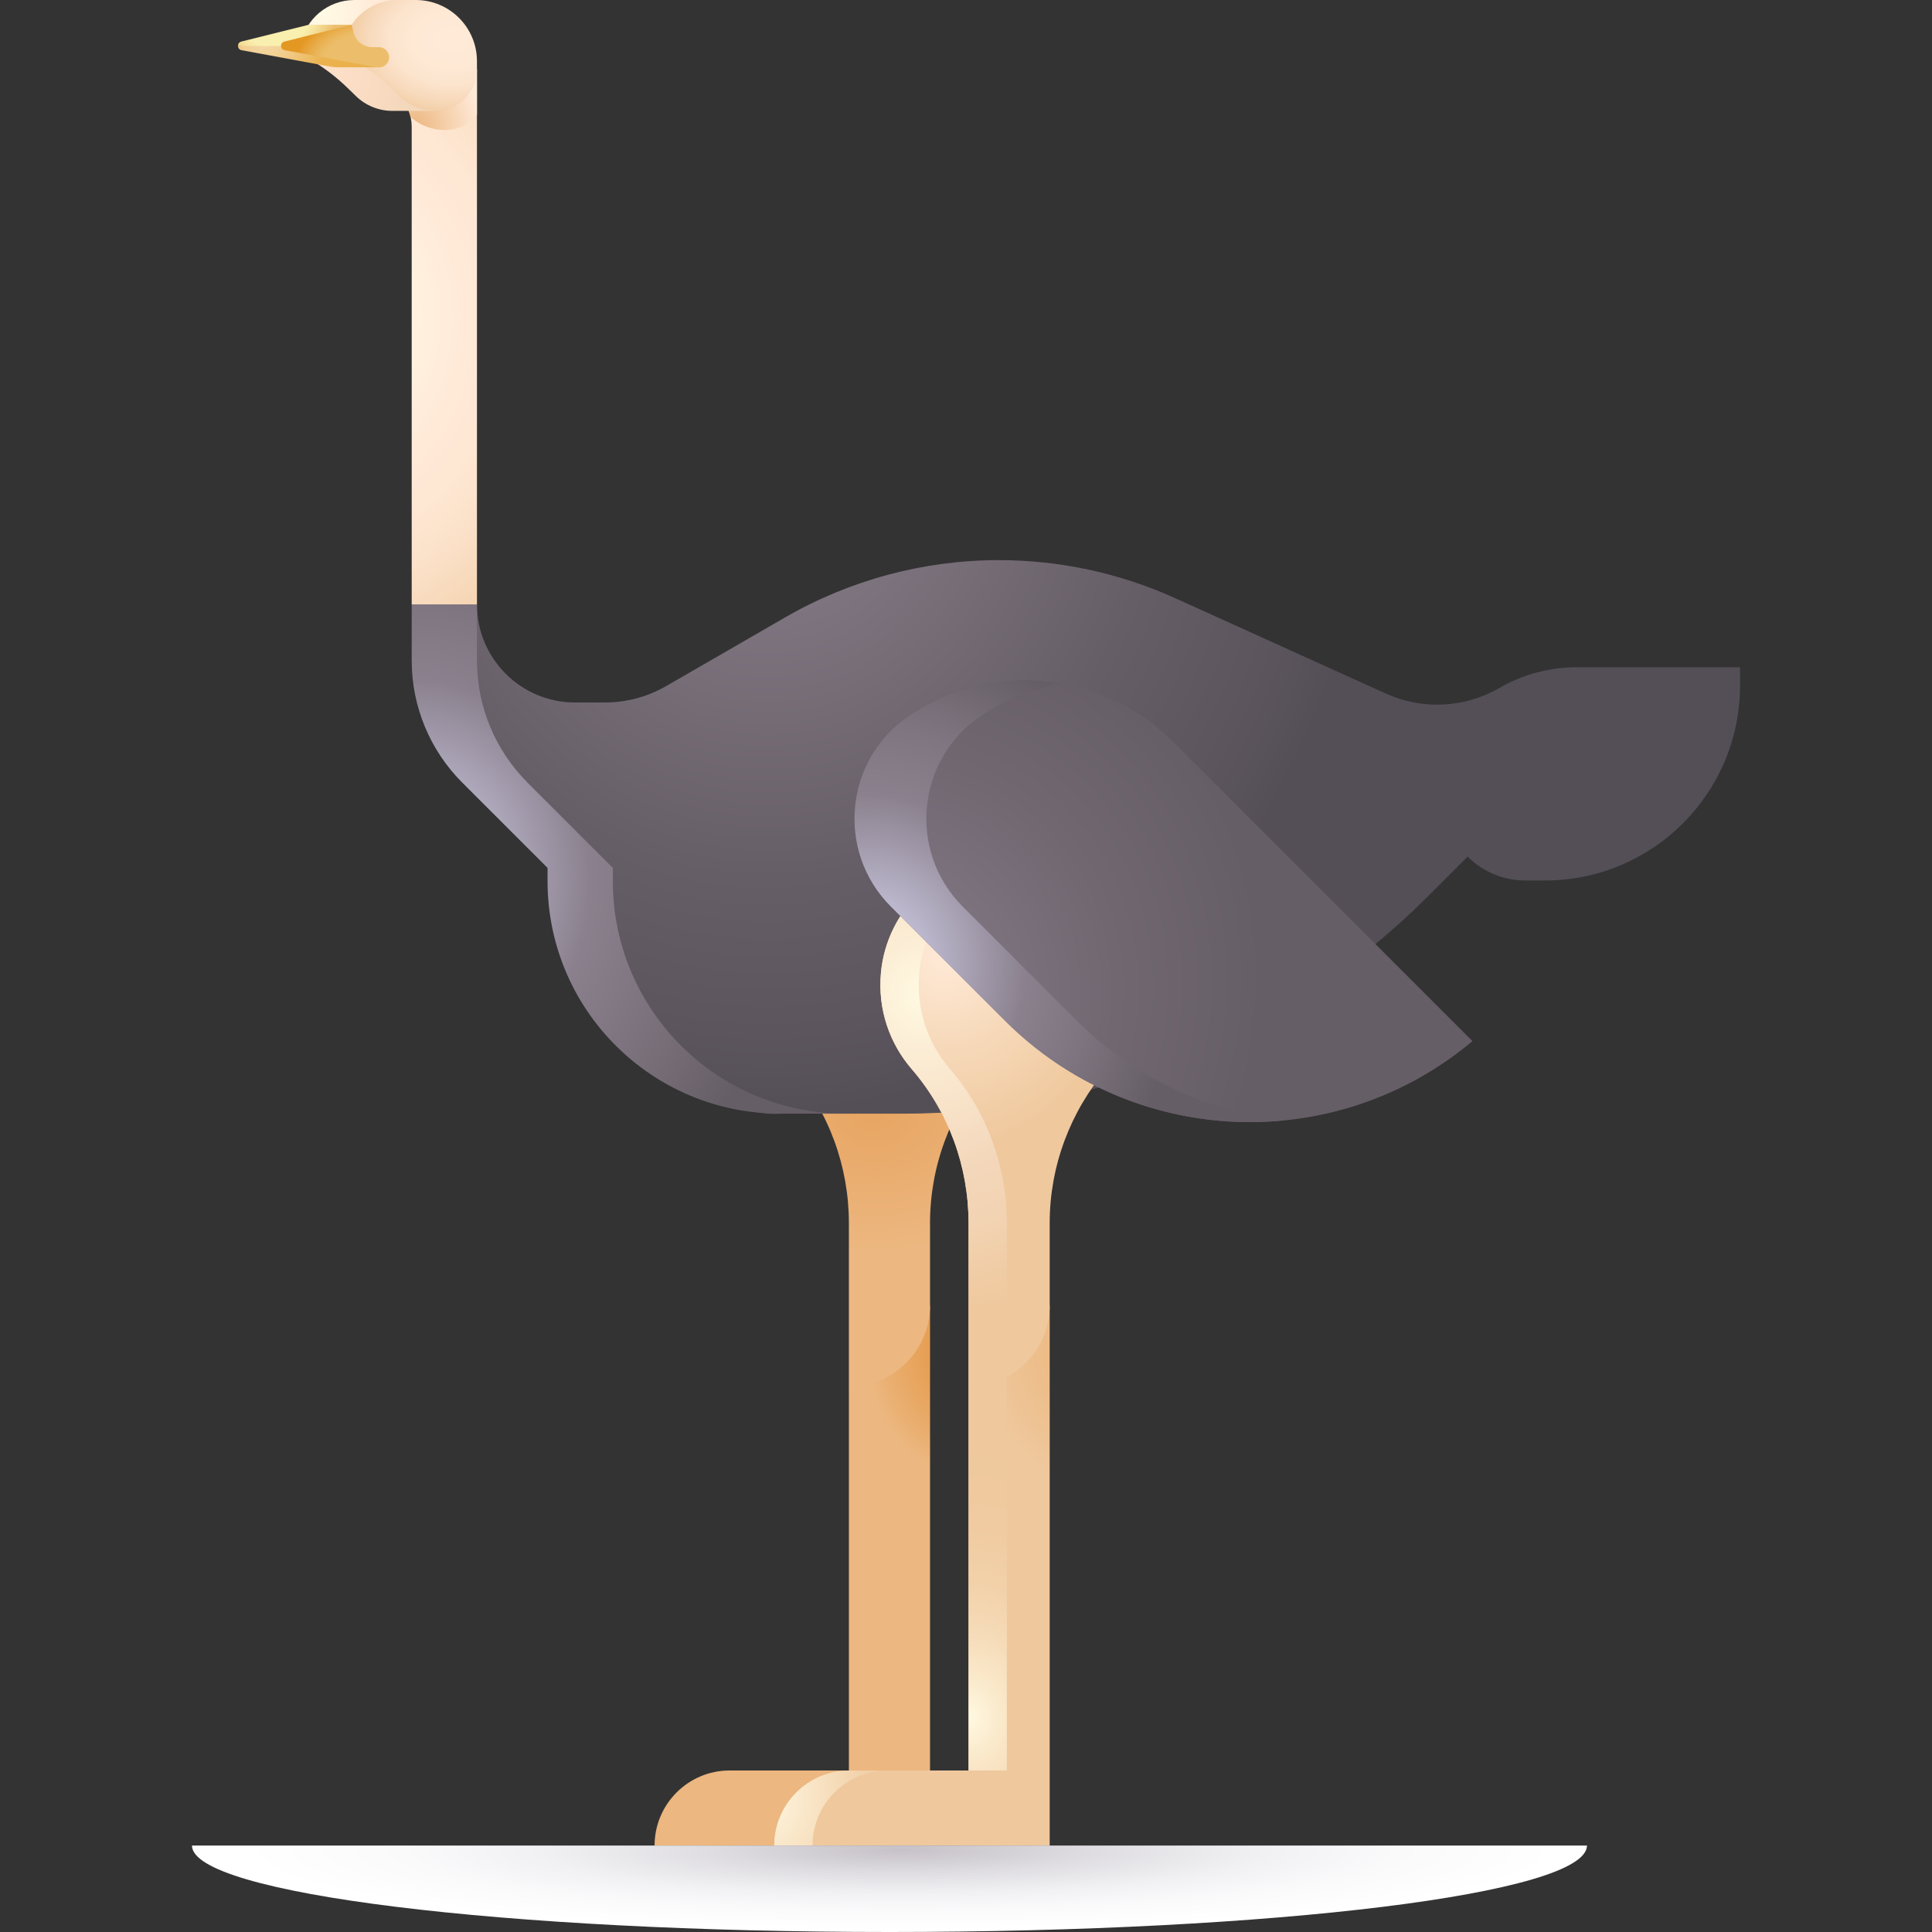 <?xml version="1.0" encoding="UTF-8"?>
<svg xmlns="http://www.w3.org/2000/svg" xmlns:xlink="http://www.w3.org/1999/xlink" id="Capa_1" height="512" viewBox="0 0 512 512" width="512">
  <rect x="0" y="0" width="512" height="512" fill="#333333" stroke="none"/>
  <radialGradient id="SVGID_1_" cx="255.514" cy="358.23" gradientTransform="matrix(0 1 -.793 0 539.72 102.716)" gradientUnits="userSpaceOnUse" r="33.947">
    <stop offset="0" stop-color="#e49542"></stop>
    <stop offset=".25" stop-color="#e59b4d"></stop>
    <stop offset=".693" stop-color="#e9ac6b"></stop>
    <stop offset=".951" stop-color="#ecb780"></stop>
  </radialGradient>
  <radialGradient id="SVGID_2_" cx="231.583" cy="294.334" gradientTransform="matrix(1 0 0 .813 0 54.961)" gradientUnits="userSpaceOnUse" r="47.39">
    <stop offset="0" stop-color="#e7a561"></stop>
    <stop offset=".115" stop-color="#e8a765"></stop>
    <stop offset=".967" stop-color="#ecb780"></stop>
  </radialGradient>
  <radialGradient id="SVGID_3_" cx="203.262" cy="119.365" gradientTransform="matrix(1 0 0 1.101 0 -12.004)" gradientUnits="userSpaceOnUse" r="159.279">
    <stop offset="0" stop-color="#8b818e"></stop>
    <stop offset=".648" stop-color="#665e66"></stop>
    <stop offset=".879" stop-color="#5c555d"></stop>
    <stop offset="1" stop-color="#544f57"></stop>
  </radialGradient>
  <radialGradient id="SVGID_4_" cx="108.382" cy="232.761" gradientTransform="matrix(1 0 0 1.101 0 -23.408)" gradientUnits="userSpaceOnUse" r="99.879">
    <stop offset=".062" stop-color="#d0cee7"></stop>
    <stop offset=".479" stop-color="#8b818e"></stop>
    <stop offset=".807" stop-color="#756c76"></stop>
    <stop offset="1" stop-color="#665e66"></stop>
  </radialGradient>
  <radialGradient id="SVGID_5_" cx="287.226" cy="358.23" gradientTransform="matrix(0 1 -.793 0 571.432 71.004)" gradientUnits="userSpaceOnUse" r="33.947">
    <stop offset="0" stop-color="#ecb780"></stop>
    <stop offset=".478" stop-color="#edbe8b"></stop>
    <stop offset="1" stop-color="#efc89d"></stop>
  </radialGradient>
  <radialGradient id="SVGID_6_" cx="202.458" cy="476.363" gradientTransform="matrix(1 0 0 1.262 0 -124.894)" gradientUnits="userSpaceOnUse" r="35.581">
    <stop offset="0" stop-color="#fff9e2"></stop>
    <stop offset=".236" stop-color="#fbebcf"></stop>
    <stop offset=".734" stop-color="#f2d2ab"></stop>
    <stop offset="1" stop-color="#efc89d"></stop>
  </radialGradient>
  <radialGradient id="SVGID_7_" cx="256.773" cy="455.246" gradientTransform="matrix(1 0 0 1.262 0 -119.357)" gradientUnits="userSpaceOnUse" r="59.514">
    <stop offset="0" stop-color="#fff9e2"></stop>
    <stop offset=".113" stop-color="#fbeccf"></stop>
    <stop offset=".289" stop-color="#f6dcb9"></stop>
    <stop offset=".482" stop-color="#f2d1a9"></stop>
    <stop offset=".701" stop-color="#f0caa0"></stop>
    <stop offset="1" stop-color="#efc89d"></stop>
  </radialGradient>
  <radialGradient id="SVGID_8_" cx="250.635" cy="252.286" gradientTransform="matrix(1 0 0 1.101 0 -25.371)" gradientUnits="userSpaceOnUse" r="47.39">
    <stop offset="0" stop-color="#ffead8"></stop>
    <stop offset=".506" stop-color="#f6d8b8"></stop>
    <stop offset="1" stop-color="#efc89d"></stop>
  </radialGradient>
  <radialGradient id="SVGID_9_" cx="244.166" cy="263.589" gradientTransform="matrix(1 0 0 1.101 0 -26.508)" gradientUnits="userSpaceOnUse" r="77.205">
    <stop offset="0" stop-color="#fff9e2"></stop>
    <stop offset=".145" stop-color="#fcefd7"></stop>
    <stop offset=".542" stop-color="#f4d8bc"></stop>
    <stop offset=".74" stop-color="#f2d3b2"></stop>
    <stop offset="1" stop-color="#efc89d"></stop>
  </radialGradient>
  <radialGradient id="SVGID_10_" cx="226.455" cy="269.464" gradientTransform="matrix(.703 -.712 .643 .635 -105.856 259.553)" gradientUnits="userSpaceOnUse" r="132.059">
    <stop offset="0" stop-color="#8b818e"></stop>
    <stop offset=".011" stop-color="#8a808d"></stop>
    <stop offset=".55" stop-color="#706771"></stop>
    <stop offset=".86" stop-color="#665e66"></stop>
  </radialGradient>
  <radialGradient id="SVGID_11_" cx="230.11" cy="256.091" gradientTransform="matrix(1 0 0 1.101 0 -25.754)" gradientUnits="userSpaceOnUse" r="81.68">
    <stop offset=".062" stop-color="#d0cee7"></stop>
    <stop offset=".507" stop-color="#8b818e"></stop>
    <stop offset=".71" stop-color="#7e7580"></stop>
    <stop offset="1" stop-color="#665e66"></stop>
  </radialGradient>
  <radialGradient id="SVGID_12_" cx="77.721" cy="84.194" gradientTransform="matrix(1 0 0 1.101 0 -8.467)" gradientUnits="userSpaceOnUse" r="96.044">
    <stop offset=".177" stop-color="#fffbe4"></stop>
    <stop offset=".465" stop-color="#ffead8"></stop>
    <stop offset=".595" stop-color="#fee7d3"></stop>
    <stop offset=".746" stop-color="#fadfc5"></stop>
    <stop offset=".906" stop-color="#f4d2ae"></stop>
    <stop offset="1" stop-color="#efc89d"></stop>
  </radialGradient>
  <radialGradient id="SVGID_13_" cx="109.737" cy="33.367" gradientTransform="matrix(1 0 0 1.03 0 -.997)" gradientUnits="userSpaceOnUse" r="17.799">
    <stop offset="0" stop-color="#ecb780"></stop>
    <stop offset="1" stop-color="#ffead8"></stop>
  </radialGradient>
  <radialGradient id="SVGID_14_" cx="84.847" cy="3.325" gradientTransform="matrix(1 0 0 .781 0 .729)" gradientUnits="userSpaceOnUse" r="25.447">
    <stop offset="0" stop-color="#fffbe4"></stop>
    <stop offset=".382" stop-color="#fff1dd"></stop>
    <stop offset=".567" stop-color="#ffead8"></stop>
    <stop offset=".688" stop-color="#fee8d5"></stop>
    <stop offset=".791" stop-color="#fbe2ca"></stop>
    <stop offset=".888" stop-color="#f6d8b9"></stop>
    <stop offset=".981" stop-color="#f0caa0"></stop>
    <stop offset=".99" stop-color="#efc89d"></stop>
  </radialGradient>
  <radialGradient id="SVGID_15_" cx="82.064" cy="20.665" gradientTransform="matrix(1 0 0 .837 0 3.37)" gradientUnits="userSpaceOnUse" r="34.615">
    <stop offset="0" stop-color="#ffe2cb"></stop>
    <stop offset=".648" stop-color="#f6d9be"></stop>
    <stop offset=".736" stop-color="#f4d8bc"></stop>
  </radialGradient>
  <radialGradient id="SVGID_16_" cx="119.542" cy="10.474" gradientTransform="matrix(1 0 0 .733 0 2.802)" gradientUnits="userSpaceOnUse" r="28.032">
    <stop offset="0" stop-color="#ffead8"></stop>
    <stop offset=".356" stop-color="#fee9d5"></stop>
    <stop offset=".576" stop-color="#fce4cd"></stop>
    <stop offset=".759" stop-color="#f8dbbe"></stop>
    <stop offset=".921" stop-color="#f3d0aa"></stop>
    <stop offset="1" stop-color="#efc89d"></stop>
  </radialGradient>
  <radialGradient id="SVGID_17_" cx="70.202" cy="11.852" gradientTransform="matrix(.997 -.084 .055 .652 -.403 9.99)" gradientUnits="userSpaceOnUse" r="17.231">
    <stop offset="0" stop-color="#f4d8a5"></stop>
    <stop offset=".192" stop-color="#f3d39b"></stop>
    <stop offset=".522" stop-color="#f0c77f"></stop>
    <stop offset=".947" stop-color="#ebb453"></stop>
    <stop offset="1" stop-color="#eab14d"></stop>
  </radialGradient>
  <radialGradient id="SVGID_18_" cx="74.222" cy="6.793" gradientTransform="matrix(.914 -.406 .266 .598 4.595 32.885)" gradientUnits="userSpaceOnUse" r="15.93">
    <stop offset=".497" stop-color="#f9efaf"></stop>
    <stop offset=".647" stop-color="#f6e39f"></stop>
    <stop offset=".939" stop-color="#eec575"></stop>
    <stop offset="1" stop-color="#ecbe6b"></stop>
  </radialGradient>
  <radialGradient id="SVGID_19_" cx="96.587" cy="16.096" gradientTransform="matrix(.997 -.084 .055 .652 -.543 13.672)" gradientUnits="userSpaceOnUse" r="18.451">
    <stop offset=".568" stop-color="#ecbe6b"></stop>
    <stop offset=".666" stop-color="#ebb961"></stop>
    <stop offset=".833" stop-color="#e8aa45"></stop>
    <stop offset="1" stop-color="#e49824"></stop>
  </radialGradient>
  <radialGradient id="SVGID_20_" cx="383.749" cy="3362.774" gradientTransform="matrix(.931 0 0 .112 -118.375 113.61)" gradientUnits="userSpaceOnUse" r="208.455">
    <stop offset="0" stop-color="#c6c1c8"></stop>
    <stop offset=".243" stop-color="#dddbdf"></stop>
    <stop offset=".496" stop-color="#f1f1f4"></stop>
    <stop offset=".679" stop-color="#fafafb"></stop>
    <stop offset=".898" stop-color="#fff"></stop>
  </radialGradient>
  <g>
    <path d="m224.964 367.469v101.729h-31.599c-10.987 0-19.894 8.907-19.894 19.894h72.995v-143.126z" fill="url(#SVGID_1_)"></path>
    <path d="m269.829 261.014c0-19.569-16.477-35.29-36.315-34.045-16.591 1.041-30.246 14.266-31.765 30.82-.897 9.776 2.333 18.799 8.149 25.525 9.787 11.32 15.066 25.846 15.066 40.81v43.346c11.876 0 21.503-9.628 21.503-21.503v-21.847c0-15.022 5.409-29.524 15.177-40.937 5.103-5.962 8.185-13.706 8.185-22.169z" fill="url(#SVGID_2_)"></path>
    <path d="m417.917 176.821c-7.236 0-14.345 1.905-20.612 5.523-9.173 5.296-20.337 5.846-29.986 1.478l-55.875-25.296c-14.682-6.647-30.614-10.086-46.73-10.086-19.889 0-39.428 5.236-56.652 15.18l-31.511 18.193c-4.939 2.851-10.541 4.353-16.244 4.353h-7.909c-14.358 0-25.998-11.64-25.998-25.998l-9.193-2.336-8.101 2.336 3.538 14.952c0 12.126 2.95 20.535 11.525 29.109l24.594 26.02-1.069 2.495c0 34.038 43.498 64.442 59.044 62.386h32.876c51.993 0 101.856-20.654 138.62-57.418l10.702-10.702c4.053 4.053 9.55 6.33 15.281 6.33h5.215c28.55 0 51.694-23.144 51.694-51.694v-4.823h-43.209z" fill="url(#SVGID_3_)"></path>
    <path d="m162.401 233.497v-3.494l-22.61-22.61c-8.574-8.574-13.391-20.204-13.391-32.329v-14.896l-9.193-2.336-8.101 2.336v14.896c0 12.126 4.817 23.755 13.391 32.329l22.61 22.61v3.494c0 34.038 27.593 61.631 61.631 61.631h17.295c-34.039 0-61.632-27.593-61.632-61.631z" fill="url(#SVGID_4_)"></path>
    <path d="m256.676 367.469v101.729h-31.599c-10.987 0-19.894 8.907-19.894 19.894h72.995v-143.126z" fill="url(#SVGID_5_)"></path>
    <path d="m235.225 469.198h-10.148c-10.987 0-19.894 8.907-19.894 19.894h10.148c0-10.987 8.907-19.894 19.894-19.894z" fill="url(#SVGID_6_)"></path>
    <path d="m266.823 357.321-10.147 10.148v101.729h10.147z" fill="url(#SVGID_7_)"></path>
    <path d="m301.541 261.014c0-19.569-16.477-35.29-36.315-34.045-16.591 1.041-30.246 14.266-31.765 30.82-.897 9.776 2.333 18.799 8.149 25.525 9.787 11.32 15.066 25.846 15.066 40.81v43.346c11.876 0 21.503-9.628 21.503-21.503v-21.847c0-15.022 5.409-29.524 15.177-40.937 5.103-5.962 8.185-13.706 8.185-22.169z" fill="url(#SVGID_8_)"></path>
    <path d="m266.823 364.928v-40.805c0-14.964-5.279-29.49-15.066-40.81-5.815-6.726-9.046-15.749-8.149-25.525 1.431-15.588 13.622-28.223 28.892-30.514-2.355-.351-4.788-.462-7.275-.306-16.591 1.041-30.246 14.266-31.765 30.82-.897 9.776 2.333 18.799 8.149 25.525 9.787 11.32 15.066 25.846 15.066 40.81v43.346c3.671 0 7.126-.92 10.148-2.541z" fill="url(#SVGID_9_)"></path>
    <path d="m390.218 275.913-79.465-79.465c-18.598-18.598-47.737-21.483-69.621-6.894-17.299 11.532-19.722 36.008-5.021 50.709l30.223 30.223c33.645 33.646 87.424 36.002 123.884 5.427z" fill="url(#SVGID_10_)"></path>
    <path d="m285.36 270.485-30.223-30.223c-14.701-14.701-12.278-39.177 5.021-50.709 6.538-4.358 13.722-7.157 21.08-8.443-13.575-2.37-27.959.344-40.108 8.443-17.299 11.532-19.722 36.008-5.021 50.709l30.223 30.223c20.244 20.244 47.775 29.16 74.438 26.392-20.297-2.104-39.973-10.954-55.41-26.392z" fill="url(#SVGID_11_)"></path>
    <path d="m126.4 18.393-20.647 7.079c2.146 2.146 3.352 5.057 3.352 8.092v126.603h17.295z" fill="url(#SVGID_12_)"></path>
    <path d="m108.822 31.036c2.518 2.203 5.756 3.426 9.119 3.426 3.401 0 6.442-1.544 8.459-3.97v-12.099l-20.647 7.079c1.54 1.54 2.596 3.473 3.069 5.564z" fill="url(#SVGID_13_)"></path>
    <path d="m105.336 0h-11.416c-7.04 0-13.064 5.05-14.294 11.981l-.236 1.327 32.056 4.529z" fill="url(#SVGID_14_)"></path>
    <path d="m79.391 13.307-.126.709 3.449 2.063c3.379 2.021 6.511 4.427 9.335 7.17l2.288 2.223c2.585 2.512 6.047 3.916 9.651 3.916h11.416l-5.509-16.081z" fill="url(#SVGID_15_)"></path>
    <path d="m105.753 25.472-2.288-2.223c-2.823-2.743-5.956-5.15-9.335-7.17l-3.449-2.063.361-2.035c1.23-6.931 7.255-11.981 14.294-11.981h4.844c8.958 0 16.22 7.262 16.22 16.22v2.173c0 6.073-4.923 10.996-10.996 10.996-3.604-.001-7.066-1.405-9.651-3.917z" fill="url(#SVGID_16_)"></path>
    <path d="m63.068 12.204c.022.502.346.99.961 1.104l23.419 4.331c.712.132 1.435.198 2.159.198h10.328l-9.253-8.449z" fill="url(#SVGID_17_)"></path>
    <path d="m93.192 6.571h-11.417l-17.818 4.438c-.62.155-.913.682-.89 1.194h28.669z" fill="url(#SVGID_18_)"></path>
    <path d="m93.191 6.571-17.817 4.438c-1.227.306-1.173 2.068.07 2.298l24.489 4.529c1.655.306 3.181-.964 3.181-2.647 0-1.487-1.205-2.692-2.692-2.692h-1.722c-2.385 0-4.462-1.631-5.027-3.948z" fill="url(#SVGID_19_)"></path>
    <path d="m235.715 512c102.086 0 184.842-10.139 184.842-22.908h-369.684c0 12.769 82.757 22.908 184.842 22.908z" fill="url(#SVGID_20_)"></path>
  </g>
</svg>

